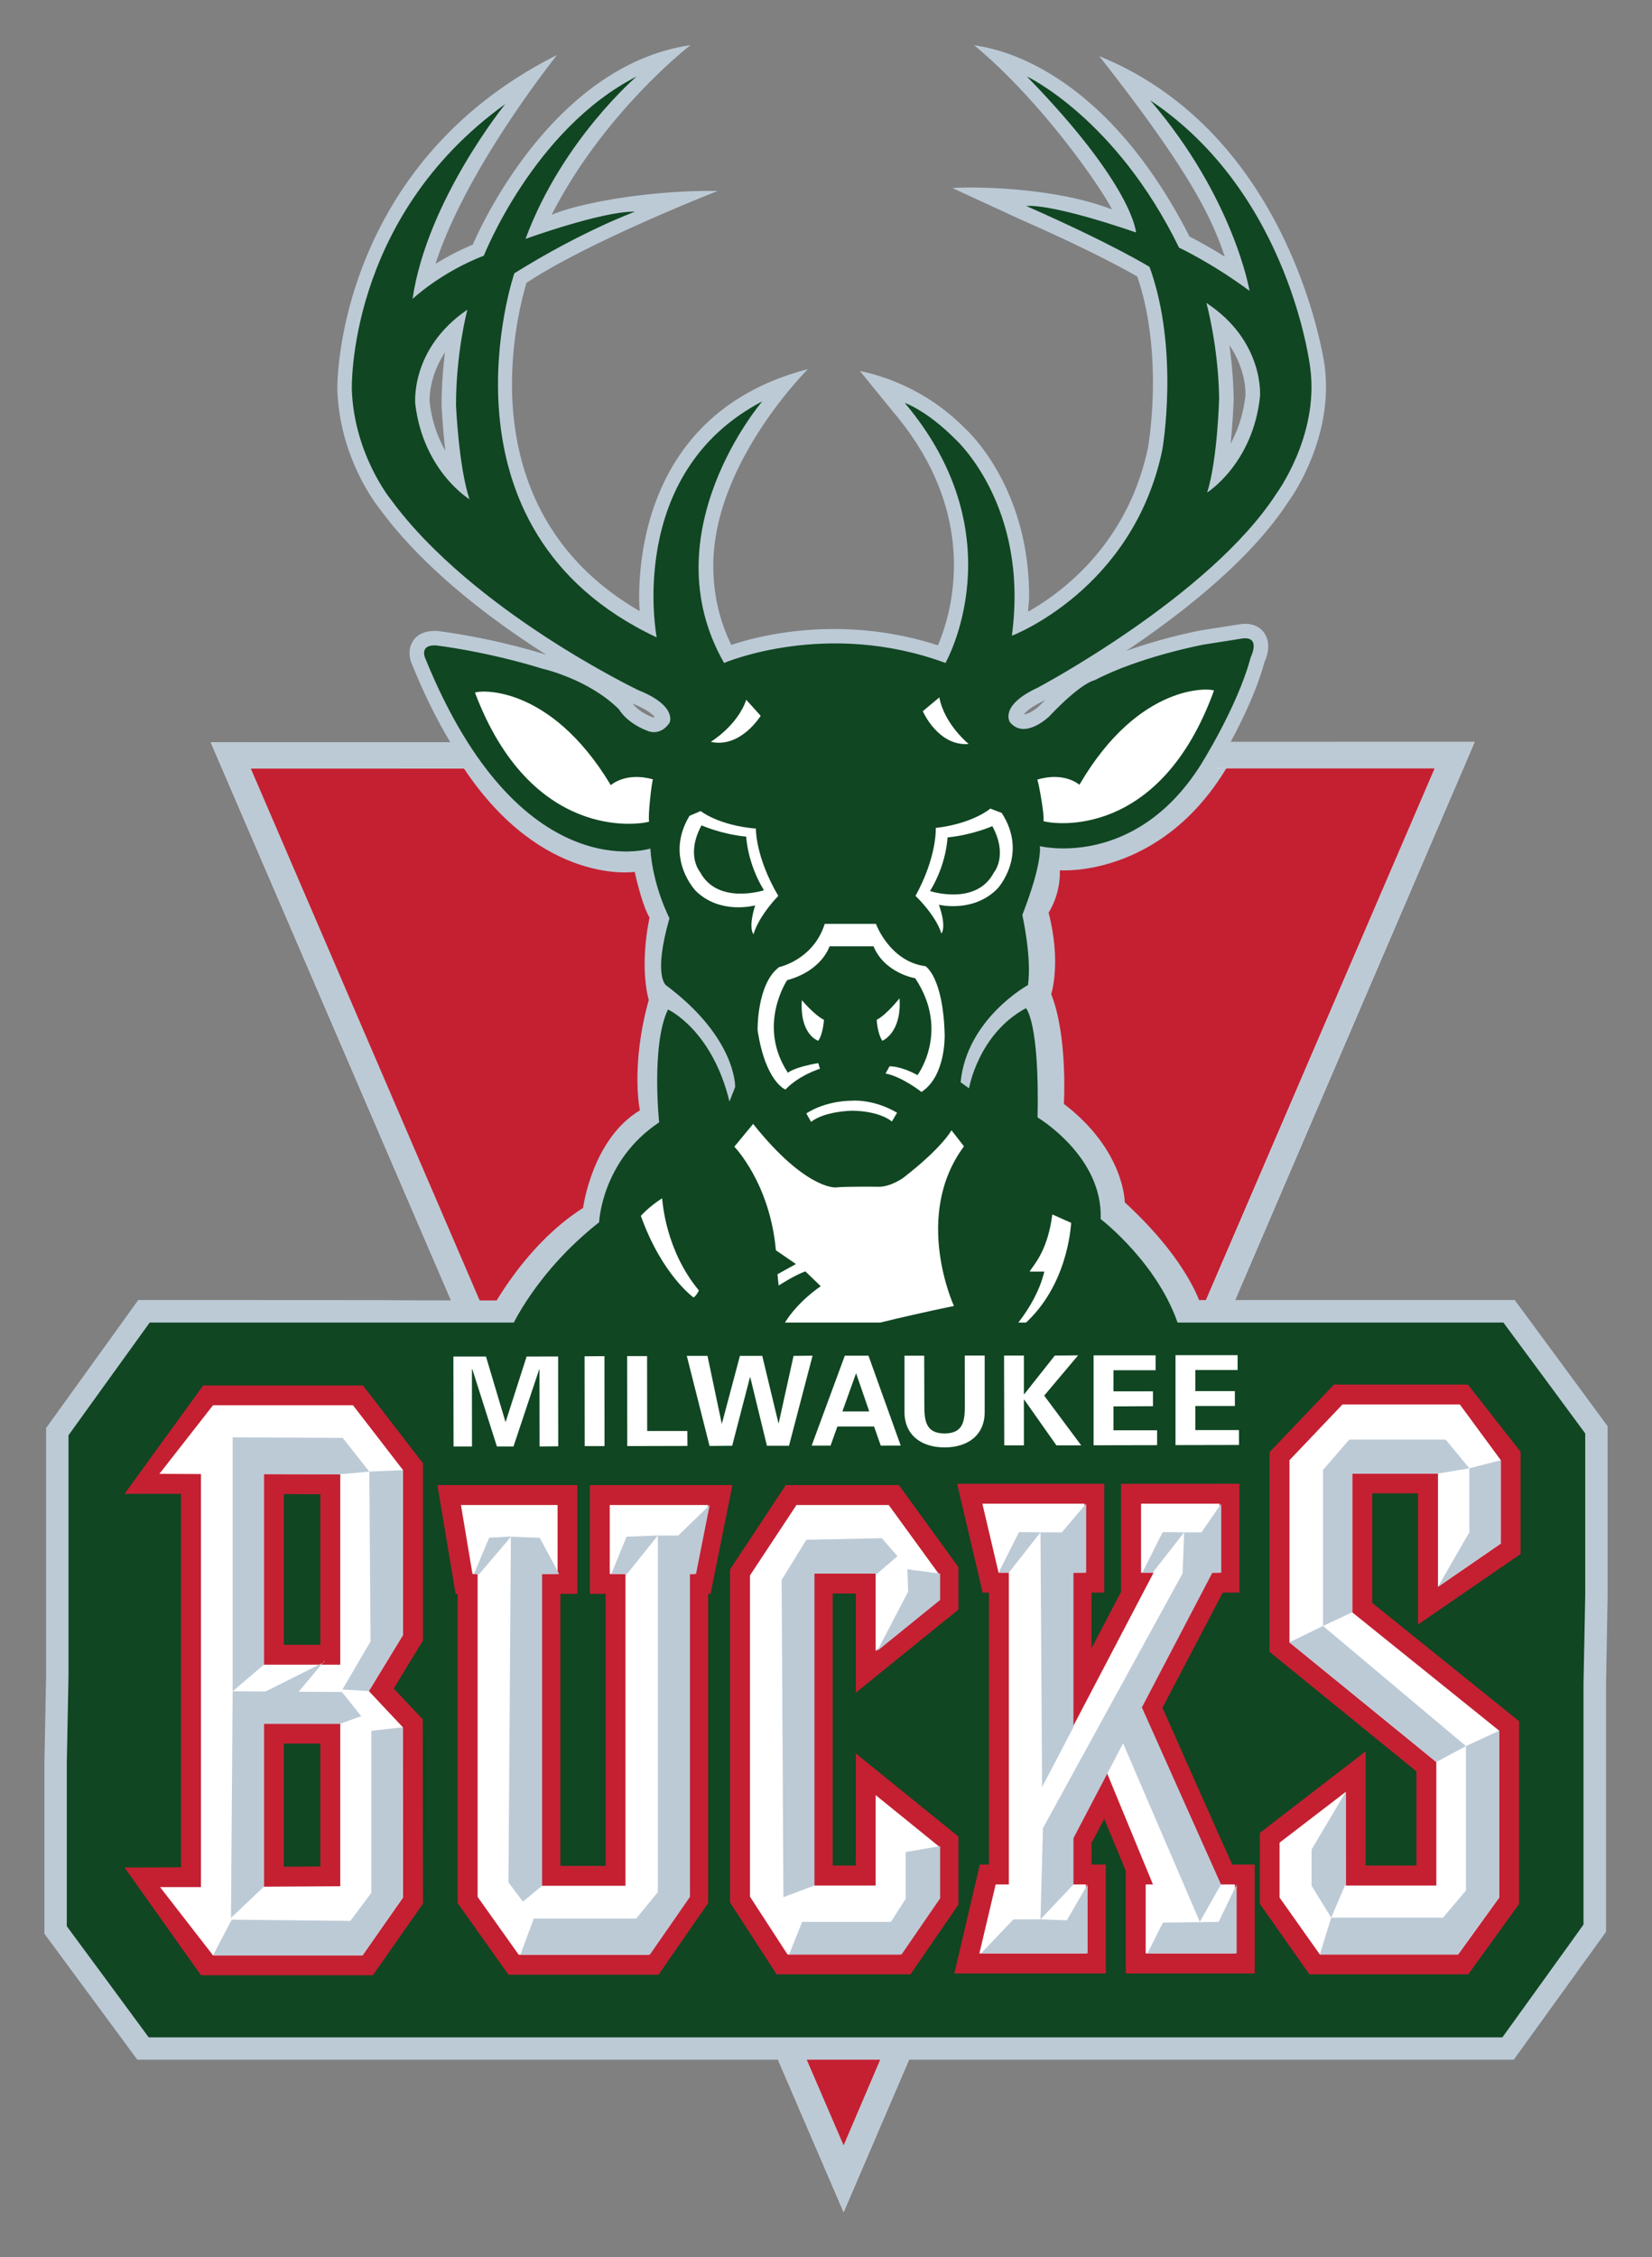<svg xmlns="http://www.w3.org/2000/svg" xml:space="preserve" width="183px" height="250px" x="0px" y="0px" viewBox="0 0 183 250"><rect x="0" y="0" width="183" height="250" fill="#808080" stroke="none"/><path fill="#FFF" d="m158.92 82.179-135.575.033L93.452 245l69.899-162.821z"/><path fill="#BCCAD6" d="m158.92 82.179-135.575.033L93.452 245 163.35 82.179zm-65.468 155.43L27.783 85.127l131.137-.022z"/><path fill="#BCCAD6" d="m27.783 85.127 131.137-.022-65.468 152.504z"/><path fill="#C42032" d="M27.783 85.127H51.4c8.701 13.03 18.911 11.437 18.911 11.437.886 3.996 1.641 5.054 1.641 5.054-1.168 5.757-.084 9.13-.084 9.13-2.043 7.357-.981 12.231-.981 12.231-5.313 3.179-6.295 10.803-6.295 10.803-6.822 4.336-10.642 12.151-10.642 12.151zm131.137-.022h-23.079c-7.347 12.166-18.435 11.287-18.435 11.287.08 2.743-1.246 4.684-1.246 4.684 1.436 5.592.286 9.035.286 9.035 1.846 4.622 1.406 12.151 1.406 12.151 6.745 5.156 6.745 10.905 6.745 10.905 7.435 6.834 8.563 11.807 8.563 11.807z"/><path fill="#BCCAD6" d="M166.537 143.984h-22.295c-34.336.051-99.789.088-101.8.015l-27.125-.015-10.21 14.18v27.495l-.187 9.624v18.889l10.291 13.953h152.476l10.225-14.165v-27.503l.169-9.631v-18.867l-10.291-13.975zm-124.252 4.959-.114-.052c.857.073 2.201.088 4.512.095l11.561.016h35.043l50.969-.059h21.035c1.209 1.662 7.464 10.137 7.822 10.635v17.197l-.183 9.631v25.949c-.521.719-6.585 9.163-7.778 10.811H17.73c-1.227-1.647-7.471-10.129-7.844-10.627v-17.197l-.081.08c.069-.527.103-1.047.11-1.545l.168-8.174v-25.928c.523-.747 6.573-9.17 7.771-10.832z"/><path fill="#BCCAD6" d="M136.186 38.23c1.596 2.347 1.779 4.567 1.779 5.306v.224c-.234 2.216-.887 3.98-1.648 5.376.271-2.597.345-4.853.345-5.006a49 49 0 0 0-.476-5.9m-21.139 40.027c-.352.337-1.143.85-1.625.868.241-.319.834-.868 2.189-1.491l.205-.11c-.278.271-.476.436-.769.733m-42.674 1.216c-1.443-.538-2.095-1.271-2.289-1.545 1.516.615 2.187 1.168 2.436 1.491zm-24.77-34.889c-.011-.041-.011-.14-.011-.319 0-.813.198-2.959 1.703-5.241-.205 1.678-.381 3.677-.381 5.841.011.202.114 2.464.421 5.065a13.95 13.95 0 0 1-1.732-5.346m95.093 11.012c.132-.168 4.189-5.688 4.189-12.726 0-.729-.044-1.491-.132-2.26-.096-.795-3.758-25.759-24.982-34.391 10.678 13.568 12.575 18.354 13.908 22.21-1.86-1.161-3.267-1.901-3.904-2.219C121.361 5.816 108.316 5.19 107.898 5c7.383 6.112 14.012 15.652 15.286 18.201-7.024-2.739-17.109-2.487-17.666-2.366l7.522 3.468c7.617 3.348 11.652 5.578 12.941 6.325 1.348 3.944 1.736 8.207 1.736 11.686 0 4.16-.535 7.203-.55 7.272-2.249 10.661-9.492 16.019-13.278 18.164.014-.571.109-1.183.109-1.725 0-12.089-6.805-18.325-7.134-18.607-5.171-5.277-11.331-6.24-11.608-6.324l3.724 4.57c5.233 6.192 6.69 12.162 6.69 16.919 0 4.12-1.084 7.284-1.771 8.888-10.481-3.38-19.512-1.172-22.889-.04-1.402-2.875-1.959-5.761-1.992-8.5-.172-11.458 10.386-21.929 10.466-22.038-16.729 4.325-18.68 18.973-18.68 25.272 0 .549.029 1.04.062 1.523-11.437-6.606-14.15-16.985-14.15-25.093 0-5.423 1.154-9.767 1.608-11.265 6.947-4.618 21.13-10.155 21.192-10.181-7.401-.095-15.154 1.278-18.406 2.64C66.924 12.39 76.419 5.051 76.493 5 61.628 7.179 53.539 24.384 52.37 27.097a29 29 0 0 0-4.127 2.127C51.667 18.594 61.65 6.172 61.712 6.088c-23.1 11.598-24.338 33.929-24.338 36.793v.37c.278 7.653 4.519 12.894 4.695 13.114 4.925 6.716 12.418 12.316 18.413 16.135l-.062-.011c-6.325-1.945-11.733-2.571-11.95-2.601-1.623-.08-2.376.557-2.717 1.11-.762 1.161-.183 2.461-.063 2.703 8.756 21.467 20.438 22.621 24.95 22.167a24.2 24.2 0 0 0 1.827 6.021c-.567 2.157-.856 3.871-.856 5.116 0 1.996.597 2.974 1.26 3.428l-.333.674c-1.091 2.282-1.351 5.76-1.351 8.613 0 1.615.084 2.996.153 3.871-5.098 3.856-6.262 9.101-6.489 10.976-6.929 5.647-9.62 11.689-9.745 11.931l-.97 2.256h78.694l-.629-2.064c-1.941-6.387-7.01-11.045-8.701-12.474-.25-5.983-5.039-9.957-6.973-11.29.014-.421.021-.854.021-1.249 0-8.126-1.084-10.484-1.787-11.151l-.051-.062.645-.352.102-.788a15 15 0 0 0 .125-1.915c0-2.461-.477-4.991-.674-5.951 1.063-2.775 1.553-4.662 1.758-5.91 3.566.252 11.535-.377 17.607-9.814.176-.29 4.285-6.786 5.809-12.444.168-.37.402-.978.402-1.714a2.55 2.55 0 0 0-.454-1.494c-.315-.454-1.099-1.179-2.681-.944l-4.277.674c-.264.047-4.204.794-8.328 2.289 6.116-4.098 13.77-10.06 17.952-16.505"/><path fill="#104622" d="M94.938 147.148h35.724c-2.182-7.134-8.737-12.129-8.737-12.129.271-6.951-6.987-11.254-6.987-11.254.22-10.631-1.289-12.103-1.289-12.103-5.281 2.845-6.307 8.874-6.307 8.874l-.93-.667c.674-7.038 7.463-10.77 7.463-10.77.433-3.094-.629-7.756-.629-7.756 2.292-5.889 1.94-7.625 1.94-7.625s10.394 2.582 17.731-8.855c0 0 4.176-6.563 5.625-12.06 0 0 1.209-2.391-.974-2.08 0 0-.798.136-4.255.674 0 0-7.054 1.322-12.057 3.944 0 0-1.406.176-5.039 4.018 0 0-2.702 2.618-4.343.633 0 0-1.237-1.824 3.062-3.82 0 0 19.058-10.089 26.418-21.441 0 0 4.769-6.387 3.795-13.92 0 0-2.176-19.303-17.732-29.699 9.295 10.851 11.001 21.104 11.001 21.104-4.175-3.095-7.808-4.786-7.808-4.786-7.002-14.355-16.86-18.963-16.86-18.963 11.829 12.144 12.093 17.278 12.093 17.278-9.859-3.369-12.151-2.926-12.151-2.926 9.668 4.259 13.652 6.746 13.652 6.746 3.354 9.302 1.406 20.292 1.406 20.292-3.259 15.505-16.663 20.555-16.663 20.555 1.956-14.443-6.283-21.793-6.283-21.793-3.187-3.2-5.582-3.995-5.582-3.995 12.496 14.799 4.512 28.803 4.512 28.803-13.194-4.871-24.524 0-24.524 0-8.258-14.44 4.229-28.971 4.229-28.971-15.234 7.969-11.693 26.14-11.693 26.14-25.455-11.964-15.772-40.324-15.772-40.324 7.525-4.702 13.367-6.826 13.367-6.826-3.53-.099-12.129 3.014-12.129 3.014 4.08-10.994 12.316-17.992 12.316-17.992-11.426 5.841-16.93 19.849-16.93 19.849-4.797 1.857-7.896 4.79-7.896 4.79 1.589-10.902 10.272-21.584 10.272-21.584-17.619 12.67-16.999 31.676-16.999 31.676.267 7.186 4.343 12.155 4.343 12.155C52.36 67.67 70.704 76.437 70.704 76.437c4.427 1.78 3.457 3.637 3.457 3.637-1.063 1.513-2.384.89-2.384.89-2.395-.89-3.201-2.391-3.201-2.391-3.365-3.369-8.515-4.519-8.515-4.519-6.357-1.956-11.777-2.571-11.777-2.571-1.94-.084-1.146 1.501-1.146 1.501 10.444 25.62 24.906 20.999 24.906 20.999.26 4.167 2.117 7.716 2.117 7.716-1.857 6.481-.363 7.441-.363 7.441 7.815 5.848 7.639 11.257 7.639 11.257l-.63 1.604c-1.941-7.977-6.812-10.195-6.812-10.195-1.879 3.9-.981 12.502-.981 12.502-6.379 4.248-6.646 11.063-6.646 11.063-7.101 5.596-9.774 11.777-9.774 11.777h29.963m53.019-103.231c-.791 7.453-5.852 10.631-5.852 10.631 1.149-3.633 1.325-10.452 1.325-10.452-.095-5.845-1.413-10.547-1.413-10.547 6.46 4.249 5.94 10.368 5.94 10.368m-93.574.839s-.619-6.101 5.771-10.459c0 0-1.26 4.717-1.26 10.569 0 0 .289 6.819 1.494 10.433.001 0-5.108-3.109-6.005-10.543"/><path fill="#FFF" d="m84.264 79.278-1.601-1.772c-.97 2.875-3.929 4.658-3.929 4.658 3.31.744 5.53-2.886 5.53-2.886m17.959-.505 1.831-1.531c.557 2.981 3.252 5.16 3.252 5.16-3.392.275-5.083-3.629-5.083-3.629m14.347 55.734 2.088.931c-.044.352-.352 7.396-5.801 11.74-.227-.161-1.795 1.26-1.795 1.26s3.597-3.311 4.622-7.596h-1.618c.256-.578 1.97-2.072 2.504-6.335m-48.925-47.53s1.623-1.523 4.688-.656c-.143.308-.579 4.102-.425 4.684-1.205.366-13.096 2.131-19.289-14.29.319-.252 8.236-1.069 15.026 10.218m51.943 0s-1.641-1.502-4.68-.586c.146.304.828 4.046.682 4.603 1.223.359 12.904 2.033 18.889-14.465-.33-.253-8.247-.967-14.891 10.408m-48.596 47.775s.857-.996 2.351-1.948c.062.41.363 5.728 4.08 10.21-.289.601-.59.776-.59.776s-3.49-2.468-5.841-9.038m12.744-42.895c-4.167-.358-6.119-1.944-6.119-1.944l-1.238.531c-2.827 4.691.711 8.331.711 8.331 2.746 2.662 6.566 1.582 6.566 1.582-.806 2.574-.187 3.201-.187 3.201.63-2.121 2.747-4.248 2.747-4.248-2.56-4.354-2.48-7.453-2.48-7.453m19.922-.073c4.139-.483 6.05-2.146 6.05-2.146l1.26.487c2.981 4.607-.446 8.35-.446 8.35-2.659 2.761-6.512 1.816-6.512 1.816.887 2.538.278 3.182.278 3.182-.681-2.113-2.871-4.164-2.871-4.164 2.417-4.415 2.241-7.525 2.241-7.525"/><path fill="#104622" d="M82.663 92.664c-2.743-.264-4.955-1.249-4.955-1.249-1.772 3.285-.172 5.148-.172 5.148 1.948 3.71 7.09 2.04 7.09 2.04-1.856-3.024-1.963-5.939-1.963-5.939m22.299.087c2.747-.271 4.966-1.249 4.966-1.249 1.772 3.285.168 5.134.168 5.134-1.947 3.739-7.074 2.055-7.074 2.055 1.852-3.013 1.94-5.94 1.94-5.94"/><path fill="#FFF" d="M97.033 102.324h-5.676c-1.242 3.984-5.05 4.79-5.05 4.79-2.487 1.856-2.384 6.995-2.384 6.995.879 5.76 3.087 6.563 3.087 6.563 1.516-1.597 3.82-2.303 3.82-2.303l-.187-.623c-2.651.443-3.366 1.066-3.366 1.066-3.457-5.233-.08-10.254-.08-10.254 3.889-1.051 4.694-3.75 4.694-3.75h4.871c1.249 3.003 4.618 3.538 4.618 3.538 3.896 5.859.256 10.73.256 10.73-1.948-1.058-3.098-.97-3.098-.97l-.443.791c1.856.362 3.98 2.043 3.98 2.043 2.746-1.779 2.57-6.383 2.57-6.383-.176-6.387-2.123-7.54-2.123-7.54-3.983-.529-5.489-4.693-5.489-4.693"/><path fill="#FFF" d="M99.645 110.571c.256 3.845-1.9 4.702-1.9 4.702-.546-.766-.63-2.318-.63-2.318 1.105-.578 2.53-2.384 2.53-2.384m-10.818.205c-.256 3.86 1.816 4.497 1.816 4.497.539-.766.63-2.318.63-2.318-1.125-.578-2.446-2.179-2.446-2.179m10.546 12.462c-2.662-1.553-4.994-1.329-4.994-1.329-3.146.04-5.058 1.414-5.058 1.414l.527.934c1.509-1.198 4.53-1.238 4.53-1.238 3.178.041 4.42 1.198 4.42 1.198zm-12.806 23.91c1.476-2.834 4.354-4.688 4.354-4.688l-1.703-1.641c-1.084.352-2.963 1.561-2.963 1.561l-.132-1.246L88.167 140l-2.219-1.523c-.663-7.449-4.604-11.474-4.604-11.474l2.084-2.523c5.79 7.269 9.126 7.039 9.126 7.039 1.205-.128 4.735-.077 4.735-.077 1.344.041 2.757-.981 2.757-.981 4.344-3.358 5.354-5.273 5.354-5.273l1.384 1.776c-5.72 7.705-1.113 17.681-1.113 17.681-6.635 1.37-10.733 2.505-10.733 2.505h-8.371"/><path fill="#104622" d="M140.727 225.649h25.7c.938-1.312 8.401-11.646 8.987-12.495v-26.697l.189-9.682v-18.011c-.622-.85-8.122-11.016-9.066-12.282H16.584c-.938 1.289-8.39 11.638-8.998 12.487v26.689l-.187 9.683v18.003c.641.856 8.134 11.022 9.071 12.305z"/><path fill="#C42032" d="m89.365 228.125 4.087 9.492 4.054-9.492z"/><path fill="#FFF" d="M56.882 160.207h-1.838l-2.725-8.568-.04.036.007 8.532h-2.043l-.018-9.961h3.61l2.157 7.236h.022l2.322-7.236 3.49-.007.011 9.947-2.066.021-.01-8.532-.023-.036zm10.082-.043h-2.197l-.011-9.947 2.201-.014zm2.519 0-.01-9.969h2.208l.01 8.299h4.45l.011 1.654zm12.481-9.99h2.475l1.798 7.471h.019l1.651-7.471 2.106-.023-2.611 9.976h-2.446l-1.846-7.588h-.033l-1.97 7.588-2.508.021-2.52-9.974h2.292l1.579 7.492h.022zm27.114-.037v6.24c.008 2.645-1.948 3.934-4.438 3.934s-4.438-1.282-4.446-3.919v-6.24h2.184l.014 5.397c0 1.686.088 3.216 2.242 3.216 2.168 0 2.248-1.53 2.248-3.223l-.015-5.405zm4.344 4.292h.029l3.399-4.292 2.578-.022-3.758 4.46 4.101 5.508h-2.746l-3.574-5.075h-.029v5.075h-2.176l-.021-9.946h2.197zm7.719-4.314h6.871v1.648h-4.666v2.337h4.373v1.647l-4.373.023v2.643h4.834v1.648l-7.039.015zm9.075-.022h6.878v1.647h-4.681v2.337h4.38v1.648h-4.38v2.666h4.834l.007 1.648-7.038.015zm-40.305 10.019 3.673-9.961h2.622l3.57 9.954-2.208.007-.744-2.116H92.76l-.754 2.116zm6.379-3.786-1.458-4.234-1.516 4.234z"/><path fill="#C42032" d="m44.65 162.83-5.544-7.186-19.3 1.531-.157 6.064 2.611.021v45.747h-2.34l-.454 5.801 20.695 1.758 4.489-6.416-.033-18.853-3.757-3.997 3.79-6.226zm-6.958.453v21.094h-8.463v-21.115zm-8.463 45.682v-18.047h8.463v17.996z"/><path fill="#C42032" d="M40.201 153.447H22.51l-8.712 12.004h6.255v41.367l-6.255.022 8.463 11.931h19.046l5.552-7.924-.029-20.42s-2.117-2.242-3.211-3.406c1.021-1.714 3.241-5.332 3.241-5.332v-19.621zm-2.179 4.409c.93 1.208 3.746 4.849 4.427 5.713v16.89c-.545.864-4.343 7.119-4.343 7.119s3.468 3.699 4.314 4.592c0 1.523.022 16.055.029 17.293-.557.791-2.578 3.677-3.435 4.893h-18.35c.432-1.465.607-2.109.915-3.135.282 0 2.894-.021 2.894-.021v-50.143H21.21c-.363-.996-.619-1.699-1.157-3.2h17.969z"/><path fill="#C42032" d="M27.032 163.262v23.306h12.851v-25.474l-12.851-.021zm4.406 2.212c1.561.022 2.487.022 4.047.022v16.677h-4.047zm6.254 23.239h-10.66v22.471l12.851-.08v-22.391zm-2.208 4.402v13.608c-1.549.015-2.486.022-4.047.036v-13.645h4.047zm32.058-26.426v7.639h1.747v34.534h-9.415v-34.534h1.89v-7.639H51.06l1.27 7.639h.579v35.765l4.552 6.409h14.344l4.439-6.409v-35.765h.67l1.53-7.639z"/><path fill="#C42032" d="M78.444 164.478H65.345v12.056h1.743v30.125h-5.017v-30.125h1.89v-12.056H48.459l2.011 12.056h.227v34.248l5.628 7.932h16.626l5.493-7.932v-34.248h.268l2.424-12.056zm-2.684 4.409c-.29 1.479-.425 2.088-.652 3.23h-1.062v37.279c-.545.791-2.538 3.655-3.395 4.893H58.596c-.868-1.215-2.922-4.102-3.49-4.906v-37.266h-.897c-.209-1.172-.312-1.795-.557-3.23h5.903v3.23h-1.89v38.942h13.82v-38.942H69.75v-3.23zm28.206 8.32v-2.922l-5.519-7.596H88.219l-5.142 7.801v35.573l4.16 6.41h12.458l4.271-6.219v-5.786L97 198.82v10.013h-6.965v-34.548H97v8.569z"/><path fill="#C42032" d="M98.447 164.478H87.051l-6.182 9.353v36.878l5.16 7.962h14.832l5.31-7.721v-7.536l-11.367-9.206v12.414h-2.56v-30.125h2.56v10.979l11.367-9.206v-4.703l-6.599-9.089zm-1.125 4.409c.938 1.289 3.809 5.252 4.439 6.108v1.172c-.535.433-1.282 1.032-2.564 2.065v-6.138H87.834v38.936h11.363v-7.595a496 496 0 0 1 2.564 2.087v4.043c-.535.784-2.389 3.486-3.234 4.694H88.424c-.816-1.267-2.662-4.086-3.149-4.848v-34.256c.549-.828 3.223-4.878 4.142-6.27h7.905zm52.471 9.689v-15.373h9.492v12.547l6.966-4.791v-9.235l-4.541-6.175h-12.993l-5.874 6.175v20.178l16.266 13.256v13.675h-10.033v-10.371l-7.332 5.625v6.079l4.461 6.307h15.315l4.541-6.307v-18.478z"/><path fill="#C42032" d="M161.71 153.352h-13.945l-7.134 7.486v22.111s14.81 12.063 16.274 13.25v10.422h-5.625v-12.648l-11.719 9.03v7.866l5.485 7.801h17.601l5.625-7.786v-20.251c-14.495-11.668-14.304-11.514-16.267-13.104V165.4h5.075v14.531l11.367-7.814v-11.324l-5.845-7.441zm-.901 4.41c.908.886 2.293 3.962 3.23 4.893v7.155c-.594.41-1.268.872-2.549 1.751v-10.547h-13.895v18.617s14.781 11.91 16.282 13.111v16.699c-.593.813-2.622 3.633-3.472 4.818h-13.074c-.856-1.208-2.819-4.006-3.376-4.797v-4.292c.601-.454 1.465-1.12 2.907-2.256v8.115h14.443v-16.927s-14.802-12.055-16.267-13.256v-18.245c.856-.901 3.691-3.89 4.614-4.841h11.157zm-25.752 50.954-8.731-19.652 7.793-14.882h.983v-7.639H126.4v7.639h1.391l-9.074 17.322v-17.322h1.414v-7.639h-11.309l1.787 7.639h1.143v34.534h-1.458l-1.802 7.639h11.807v-7.639h-1.582v-5.127l3.852-7.339 5.15 12.466h-.807v7.639h9.881v-7.639z"/><path fill="#C42032" d="M135.102 164.338h-10.914v11.969c-.98 1.853-1.641 3.142-3.273 6.247v-6.159h1.414v-12.057h-16.305l2.835 12.057h.696v30.117h-1.012l-2.826 12.063h16.779v-12.063h-1.582v-2.389c.19-.314.725-1.369 1.406-2.68 1.092 2.621 1.655 3.991 2.388 5.756v11.375h14.282v-12.063h-2.49c-.981-2.146-7.01-15.732-7.727-17.359.791-1.523 5.705-10.883 6.68-12.758h1.846v-12.057h-2.197m-2.213 4.403v3.244h-.102l-8.906 17.008 9.756 21.914h.944v3.252h-5.456v-3.252H131l-8.182-19.879-6.299 12.027v7.852h1.567v3.252h-6.812c.344-1.473.483-2.117.762-3.252h1.926v-38.922h-1.611c-.271-1.127-.402-1.765-.754-3.244h6.336v3.244h-1.414v19.52l4.152 1.018 10.76-20.537h-2.827v-3.244z"/><path fill="#FFF" d="m44.65 162.83-5.544-7.186H23.594l-5.937 7.596 4.604.021v45.747h-4.53l5.863 7.559h16.567l4.489-6.416-.033-18.853-3.757-3.998 3.79-6.226zm-6.958.453v21.094h-8.463v-21.115zm-8.463 45.682v-18.047h8.463v17.996zm38.313-42.276v7.639h1.747v34.534h-9.415v-34.534h1.89v-7.639H51.06l1.281 7.639h.568v35.765l4.552 6.409h14.344l4.439-6.409v-35.765h.67l1.538-7.639zm36.424 10.518v-2.922l-5.519-7.596H88.229l-5.152 7.801v35.573l4.16 6.41h12.458l4.271-6.219v-5.786L97 198.82v10.013h-6.965v-34.548H97v8.569zm45.827 1.369v-15.373h9.5v12.547l6.958-4.791v-9.235l-4.541-6.175h-12.993l-5.874 6.175v20.178l16.266 13.256v13.675h-10.033v-10.371l-7.332 5.625v6.079l4.461 6.307h15.315l4.555-6.307v-18.478zm-14.736 30.14-8.731-19.652 7.793-14.882h.983v-7.639H126.4v7.639h1.391l-9.074 17.322v-17.322h1.428v-7.639h-11.323l1.794 7.639h1.136v34.534h-1.458l-1.802 7.639h11.807v-7.639h-1.582v-5.127l3.859-7.339 5.143 12.466h-.807v7.639h9.881v-7.639z"/><path fill="#BCCAD6" d="m59.793 170.322 2.146 4.006H60.05v34.534l-2.128 1.758-1.597-2.139.268-38.284zm17.308 4.006h-.67v35.765l-4.45 6.409H57.644l1.487-4.014h11.345l2.395-2.923v-39.499h2.271l3.475-3.377z"/><path fill="#BCCAD6" d="M69.461 174.328h-1.743l1.685-4.131 3.468-.131zm-16.377 0h-.571l1.685-4.006 2.395-.125z"/><path fill="#BCCAD6" d="M53.084 174.328h-.571l1.685-4.006 2.395-.125zM25.67 212.619l-2.076 3.948h16.567l4.489-6.416-.021-18.852-3.498.402v17.945l-2.321 3.106zm15.242-49.629.135 18.809-3.116 5.325 2.929.176 3.79-6.226V162.83zm-11.683 21.387-3.457 2.945v-28.125l12.188.059 2.952 3.734-3.22.293-8.463-.021z"/><path fill="#BCCAD6" d="m37.692 190.918 2.323-.842-2.136-2.674-12.107-.08-.186 25.1 3.643-3.457v-18.047z"/><path fill="#BCCAD6" d="m32.492 188.076-4.5-.021 7.957-3.985v-.125zm56.829-17.534-2.736 4.453.198 35.127 3.439-1.289v-34.548h6.954l2.242-1.927-1.736-1.992zm11.188 3.267.095 2.468-3.428 6.577 6.966-5.647v-2.922zm-.183 31.318v5.178l-1.634 2.556h-9.836l-1.443 3.612h12.458l4.271-6.219v-5.786zm14.934-35.412h2.365l2.695-3.172v7.639h-1.406v17.102l-3.478 6.651zm15.74 4.548-15.469 28.219-.271 10.101h-2.996l-3.596 3.772h11.814v-7.639l-2.307 3.97-2.915-.103 3.654-3.867v-5.127l15.389-29.407h.981v-7.639l-2.19 3.172h-1.918zm5.99 34.453v7.639h-9.886l1.72-3.414 6.174-.08z"/><path fill="#BCCAD6" d="m122.818 189.38 10.093 23.481 2.344-4.145-8.892-19.9zm26.258 9.082.022 10.114-1.633 3.817-2.176-3.538v-4.006zm-2.871 18.011 1.26-4.08h12.385l2.541-3.003v-15.996l3.684-1.706v18.478l-4.555 6.307z"/><path fill="#BCCAD6" d="m142.828 181.902 16.281 13.256 3.282-1.764-15.834-13.308zm6.965-3.326-3.236 1.51v-17.278l2.907-3.363h10.679l2.622 3.18-3.472.578h-9.5z"/><path fill="#BCCAD6" d="m159.285 175.75 6.966-4.791v-9.235l-3.486.901v7.09zm-47.533-1.568h-1.136l2.263-4.49 2.381.023zm15.937 0h-1.15l2.256-4.49 2.381.023z"/></svg>
